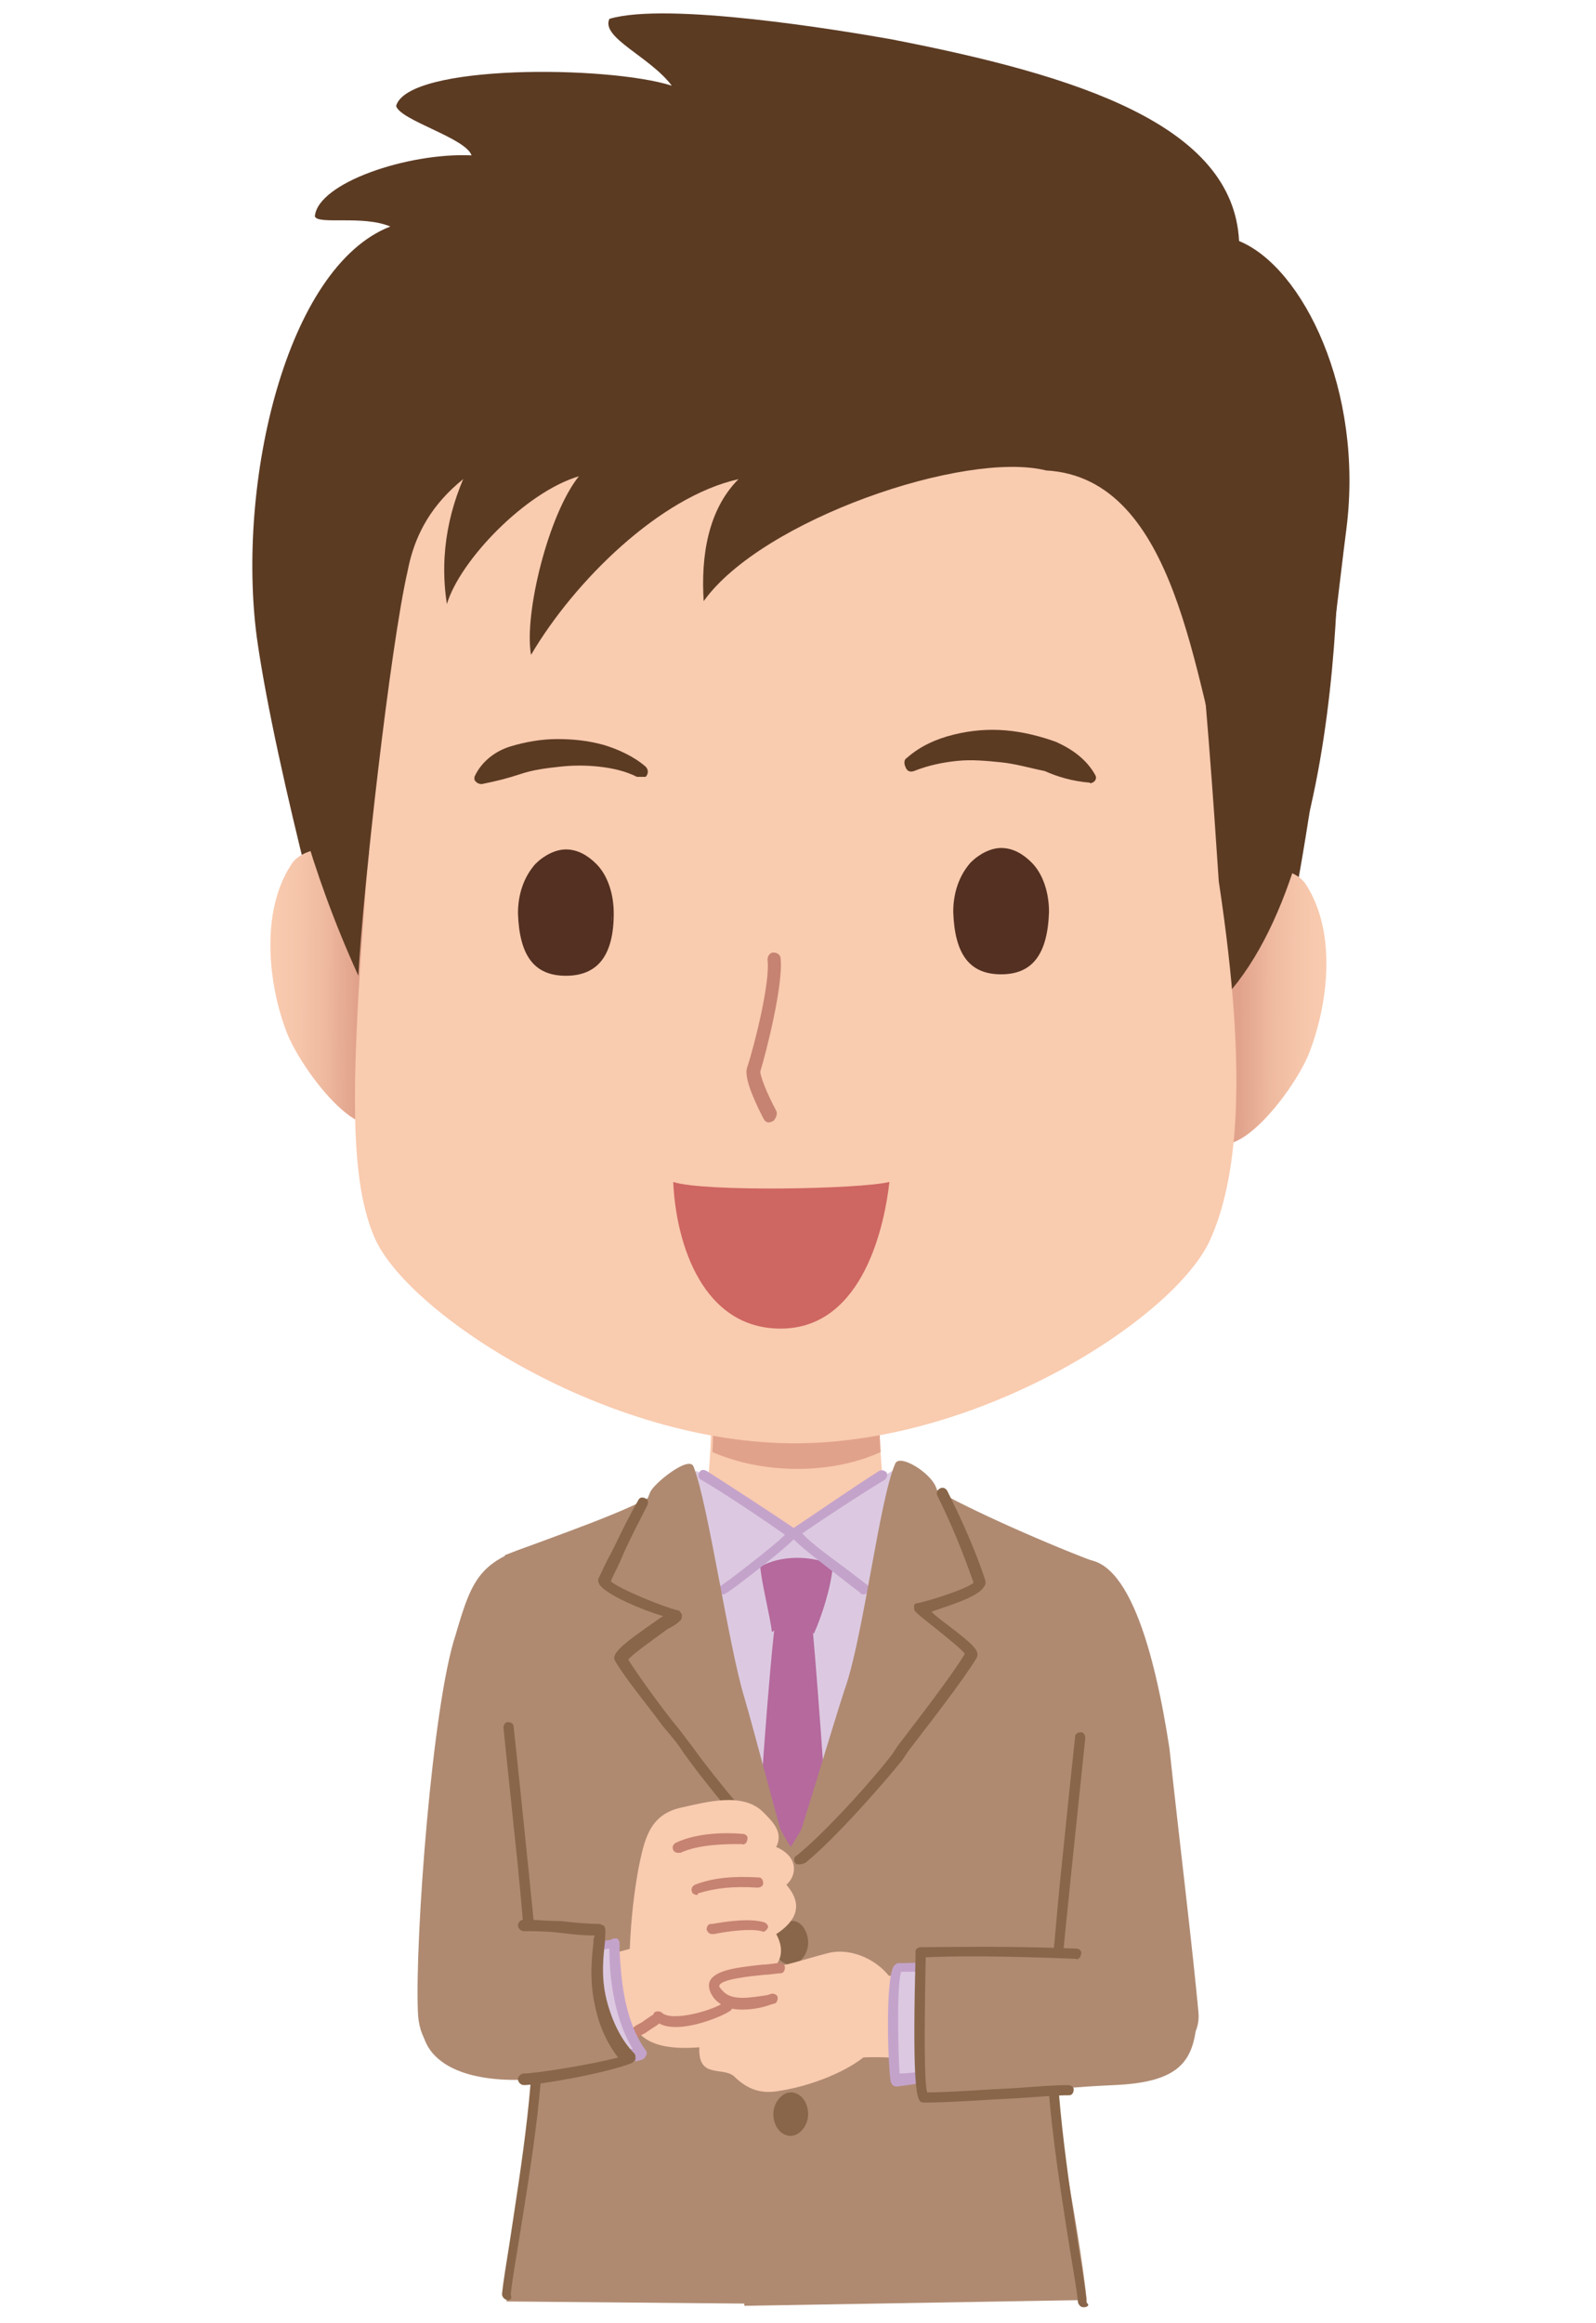 <?xml version="1.0" encoding="utf-8"?>
<!-- Generator: Adobe Illustrator 24.1.2, SVG Export Plug-In . SVG Version: 6.00 Build 0)  -->
<svg version="1.1" xmlns="http://www.w3.org/2000/svg" xmlns:xlink="http://www.w3.org/1999/xlink" x="0px" y="0px"
	 viewBox="0 0 110 160" style="enable-background:new 0 0 110 160;" xml:space="preserve">
<style type="text/css">
	.st0{opacity:0;fill:#FF00FF;}
	.st1{fill:#F9CBAF;}
	.st2{fill:#E1A28B;}
	.st3{fill:#AF8A71;}
	.st4{fill:#DCC9E1;}
	.st5{fill:#B5699D;}
	.st6{fill:#C4A3CB;}
	.st7{fill:#896649;}
	.st8{fill:#C68371;}
	.st9{fill:#5C3B23;}
	.st10{fill:url(#SVGID_1_);}
	.st11{fill:url(#SVGID_2_);}
	.st12{fill:#CE6661;}
	.st13{fill:#533021;}
</style>
<g id="レイヤー_1">
	<rect class="st0" width="110" height="160"/>
</g>
<g id="レイヤー_2">
	<path class="st1" d="M60.9,103.5c0-1.6-0.4-4.8-0.4-7.6c-1.7,0.5-9.3-0.1-11.5,0c0.1,2.7-0.1,5.8-0.4,7.5c-0.6,3,0.8,6.6,6.6,6.3
		C60.7,109.4,61.2,106.1,60.9,103.5z"/>
	<path class="st2" d="M49.1,100c3.4,1.5,8.1,1.6,11.6,0c-0.1-1.2-0.1-2.7-0.1-4.2c-1.7,0.5-9.3-0.1-11.5,0
		C49.1,97.3,49.2,98.7,49.1,100z"/>
	<path class="st3" d="M37.9,106.1c-4.8,1.2-5.3,2.4-6.5,6.5c-1.6,4.8-2.8,20.8-2.6,25.9c0.1,3.9,3.8,4.2,6.9,2.6
		c2.4-1.1,4.8-17.3,4.7-24.8C40.3,112.6,41.5,108.5,37.9,106.1z"/>
	<path class="st3" d="M71.5,123.6c0.4,9.5,1.2,17.6,2.6,18.1c3.1,1.1,8.8,0.4,8.5-3.1c-0.4-4.4-1.3-11.7-2-18.2
		c-1-6.5-2.9-13.9-6.5-12.9C69.9,108.3,71.3,119,71.5,123.6z"/>
	<path class="st4" d="M65.8,106.4c-3.1-0.2-8.3-0.5-10.8-0.8c-2.3-0.2-7.5,0.6-10-0.4c-0.7,3.5,1.7,21,2.6,22.4
		c1.2,2,11.9,3,13.5,0.6C62,126.9,66,107.5,65.8,106.4z"/>
	<path class="st5" d="M58.7,153.2c-0.1-4.3-2.2-36.8-2.8-42.1c-0.1-0.6-2.3-1-2.4,0c-1,7.6-2.6,37.2-2.5,41.9
		C51,153.2,58.7,153.3,58.7,153.2z"/>
	<path class="st5" d="M57.4,107.8c-1.5-0.7-3.6-0.7-5,0.1c0.1,1.2,0.7,3.5,0.8,4.5c0.8-0.6,1.7-0.6,2.9,0.1
		C56.6,111.4,57.3,109.3,57.4,107.8z"/>
	<path class="st4" d="M48,101.3c-1.3,1-2.2,1.6-3,2.3c0.9,2,2.4,5.1,3.9,6.7c1.2-1,5.1-3.9,5.7-4.7C52.6,104.3,49.1,101.9,48,101.3z
		"/>
	<path class="st4" d="M54.9,105.6c0.6,0.8,4.5,3.7,5.7,4.7c1.4-1.6,2.9-4.7,3.9-6.7c-0.9-0.7-1.8-1.3-3-2.3
		C60.3,102,56.8,104.3,54.9,105.6z"/>
	<path class="st6" d="M49.9,109.8c-0.1,0-0.2,0-0.3-0.1c-0.1-0.2-0.1-0.4,0.1-0.5l0.7-0.5c1.3-1,3-2.3,3.7-3c-1.7-1.2-4.4-3-5.8-3.8
		c-0.2-0.1-0.2-0.3-0.1-0.5c0.1-0.2,0.3-0.2,0.5-0.1c1.4,0.9,4.5,2.9,6.1,4c0.1,0.1,0.1,0.1,0.2,0.2c0,0.1,0,0.2-0.1,0.3
		c-0.4,0.5-2,1.8-4.1,3.4l-0.7,0.5C50,109.7,50,109.8,49.9,109.8z"/>
	<path class="st6" d="M59.5,109.8c-0.1,0-0.2,0-0.2-0.1c-0.4-0.3-0.8-0.6-1.3-1c-1.4-1.1-2.9-2.2-3.5-2.9c-0.1-0.1-0.1-0.2-0.1-0.3
		c0-0.1,0.1-0.2,0.2-0.2c1.5-1,4.4-3,6-4c0.2-0.1,0.4,0,0.5,0.1c0.1,0.2,0,0.4-0.1,0.5c-1.5,0.9-4.1,2.6-5.7,3.7
		c0.6,0.7,1.9,1.6,3.1,2.5c0.4,0.3,0.9,0.7,1.3,1c0.2,0.1,0.2,0.3,0.1,0.5C59.7,109.8,59.6,109.8,59.5,109.8z"/>
	<path class="st3" d="M74.9,158.4c-0.6-5.6-2.4-13.6-2.6-16.9c-0.2-5,3.2-25.5,3-34c-3.7-1.4-9.5-4-11.3-5.2
		c0.2,1.9-6.6,22.7-11.1,26.9c-0.5,0.5-1.9,19.1-1.6,29.6L74.9,158.4z"/>
	<path class="st3" d="M37.2,141.1c-0.5,3.2-1.5,12.1-2.3,17.4l22.2,0.2c0.2-10.4-0.1-28.5-0.7-29c-4.5-4.2-11.2-25-11.1-26.9
		c-1.8,1.2-6.8,2.9-10.5,4.3C34.6,115.6,37.9,136.4,37.2,141.1z"/>
	<path class="st7" d="M55.7,133.8c0,0.8-0.6,1.5-1.2,1.5c-0.7,0-1.2-0.7-1.2-1.5c0-0.8,0.6-1.5,1.2-1.5
		C55.1,132.2,55.7,132.9,55.7,133.8z"/>
	<path class="st7" d="M55.7,145.6c0,0.8-0.6,1.5-1.2,1.5c-0.7,0-1.2-0.7-1.2-1.5s0.6-1.5,1.2-1.5C55.2,144.1,55.7,144.8,55.7,145.6z
		"/>
	<path class="st3" d="M54.5,128.5c-0.3-0.8-2.6-9.6-3.2-11.6c-1.1-3.6-2.5-13.4-3.5-15.9c-0.3-0.8-2.8,1.2-3,1.8
		c-1.3,3.3-2.2,3.8-3,6.1c-0.2,0.6,4,2.2,4.9,2.4c-1.2,0.8-4,2.7-3.8,3.1c1,1.7,3.6,4.8,4.6,6.2C48.6,122.3,52.5,127.1,54.5,128.5z"
		/>
	<path class="st3" d="M61.7,121c1.1-1.4,4.1-5.3,5.1-7c0.2-0.4-2.6-2.2-3.6-3.2c0.8-0.1,4.2-1.2,4.1-1.8c-0.5-2.4-1.9-4.3-2.8-6.6
		c-0.4-1-2.5-2.3-2.8-1.6c-1.1,2.5-2.2,12-3.5,15.6c-0.7,2.1-3.4,11.2-3.8,12.1C56.4,127.3,60.4,122.7,61.7,121z"/>
	<path class="st7" d="M54,128.5c-0.1,0-0.2,0-0.2-0.1c-2.1-1.7-5.5-6-6.7-7.7c-0.3-0.5-0.8-1.1-1.4-1.8c-1.1-1.5-2.6-3.3-3.3-4.5
		c-0.3-0.5,0.4-1.1,3-2.9c0.1-0.1,0.2-0.1,0.3-0.2c-1.4-0.4-4-1.5-4.4-2.2c-0.1-0.2-0.1-0.3,0-0.5c0.3-0.6,0.5-1.1,0.8-1.6
		c0.6-1.2,1.1-2.3,1.9-3.7c0.1-0.2,0.3-0.2,0.5-0.1c0.2,0.1,0.2,0.3,0.1,0.5c-0.7,1.4-1.3,2.5-1.8,3.7c-0.2,0.5-0.5,1-0.7,1.5
		c0.5,0.5,3.7,1.8,4.6,2c0.1,0,0.2,0.1,0.3,0.3c0,0.1,0,0.3-0.1,0.4c-0.2,0.2-0.5,0.4-0.9,0.6c-0.8,0.6-2.4,1.7-2.7,2.1
		c0.7,1.1,2,2.9,3.1,4.3c0.6,0.7,1,1.3,1.4,1.8c1.2,1.7,4.6,5.9,6.6,7.6c0.2,0.1,0.2,0.4,0,0.5C54.2,128.5,54.1,128.5,54,128.5z"/>
	<path class="st7" d="M55.1,128.4c-0.1,0-0.2,0-0.3-0.1c-0.1-0.2-0.1-0.4,0.1-0.5c2-1.6,5.4-5.4,6.6-7l0.4-0.6
		c1.3-1.7,3.7-4.8,4.6-6.3c-0.2-0.3-1.1-1-1.7-1.5c-0.6-0.5-1.3-1-1.7-1.4c-0.1-0.1-0.1-0.2-0.1-0.4c0-0.1,0.1-0.2,0.3-0.2
		c0.9-0.2,3.4-1,3.8-1.4c-0.7-2-1.5-4-2.5-6c-0.1-0.2,0-0.4,0.2-0.5c0.2-0.1,0.4,0,0.5,0.2c1,2,1.9,4,2.6,6.1c0,0.1,0.1,0.3-0.1,0.5
		c-0.4,0.7-2.5,1.3-3.6,1.7c0.3,0.3,0.7,0.6,1.1,0.9c1.7,1.3,2.3,1.8,2,2.3c-0.9,1.5-3.4,4.7-4.7,6.4l-0.4,0.6
		c-1.2,1.5-4.6,5.4-6.7,7.1C55.2,128.4,55.2,128.4,55.1,128.4z"/>
	<path class="st7" d="M35,158.4C35,158.4,35,158.4,35,158.4c-0.2,0-0.4-0.2-0.4-0.4c0.1-1,0.3-2.1,0.5-3.4c0.8-5.3,2-12.5,1.5-16.7
		c-0.4-3.4-0.6-6.3-0.9-9.3c-0.3-2.8-0.6-5.8-1-9.6c0-0.2,0.1-0.4,0.3-0.4c0.2,0,0.4,0.1,0.4,0.3c0.4,3.7,0.7,6.7,1,9.6
		c0.3,3,0.6,5.8,0.9,9.3c0.5,4.3-0.7,11.3-1.6,16.9c-0.2,1.2-0.4,2.4-0.5,3.3C35.3,158.3,35.2,158.4,35,158.4z"/>
	<path class="st7" d="M74.7,158.9c-0.2,0-0.3-0.1-0.4-0.3c-0.1-1-0.3-2.1-0.5-3.3c-0.9-5.6-2-12.6-1.6-16.9c0.4-3.4,0.6-6.3,0.9-9.2
		c0.3-2.9,0.6-5.9,1-9.6c0-0.2,0.2-0.3,0.4-0.3c0.2,0,0.3,0.2,0.3,0.4c-0.4,3.8-0.7,6.7-1,9.6c-0.3,3-0.6,5.8-0.9,9.2
		c-0.4,4.2,0.7,11.4,1.5,16.7c0.2,1.2,0.4,2.4,0.5,3.4C75.1,158.7,75,158.9,74.7,158.9C74.8,158.9,74.7,158.9,74.7,158.9z"/>
	<path class="st1" d="M57.1,134.5c-0.8,0.2-2.1,0.6-2.9,0.8c-1,0.2-2.4,0-3.7,0.3c-1.3,0.3-2,1.5-0.4,2.3c-1.3,0.1-3.8,0.3-5.3,0.2
		c-0.8,0-1.3,1.2-1,1.6c0.9,1.4,2.9,1.4,4.4,1.3c-0.1,2.2,1.6,1.3,2.4,2c1,1,2,1.2,3.1,1c2-0.3,4.4-1.2,5.8-2.3
		c1.2-0.9,1.8-1.5,2.3-2.7C62.8,136.4,59.6,133.9,57.1,134.5z"/>
	<path class="st1" d="M74.9,142.9c-2.3-0.1-12-1.4-15.5-1.2c-4,0.2-2.8-4.8,1-5.7c6.7,0.6,9.2-1.1,14.7-1.3c4.2,0.2,5.4,1.8,6.2,3.4
		C82.3,141.8,80.6,143.1,74.9,142.9z"/>
	<path class="st4" d="M62,135.4c-0.7,0.9-0.3,7.1-0.2,8c0.8,0.1,2.8-0.6,3.6-0.7c0.3,0,0.4-7.2,0.2-7.4
		C64.3,135.1,63.3,135.3,62,135.4z"/>
	<path class="st6" d="M61.8,143.7c-0.2,0-0.3-0.1-0.4-0.3c-0.2-1-0.4-7,0.2-8c0.1-0.1,0.2-0.2,0.3-0.2c1.6,0,2.4-0.1,3.5-0.4
		c0.2-0.1,0.4,0.1,0.4,0.2c0.1,0.2-0.1,0.4-0.2,0.4c-1.1,0.3-1.9,0.4-3.5,0.4c-0.3,1.1-0.2,5.5-0.1,7c0.6,0,1.3-0.1,1.9-0.2
		c0.4,0,0.8-0.1,1-0.1c0.2,0,0.4,0.1,0.4,0.3c0,0.2-0.1,0.4-0.3,0.4c-0.3,0-0.6,0.1-1,0.1C63.4,143.5,62.6,143.6,61.8,143.7
		C61.8,143.7,61.8,143.7,61.8,143.7z"/>
	<path class="st3" d="M79.2,134.4c-5.4,0-13.8,0.6-15.6,0.3c-0.3,2.2-0.4,9.7,0.1,9.7c4.3,0,8.5-0.6,13.1-0.8
		c4.6-0.2,5.5-1.7,5.7-4.6C82.8,136.6,81.4,134.4,79.2,134.4z"/>
	<path class="st7" d="M63.9,144.8c-0.1,0-0.1,0-0.2,0c-0.1,0-0.2,0-0.3-0.1c-0.3-0.4-0.5-2.1-0.3-10l0-0.3c0-0.2,0.2-0.3,0.4-0.3
		l0.2,0c2.1,0,5.3-0.1,10.5,0.1c0.2,0,0.4,0.2,0.3,0.4c0,0.2-0.2,0.4-0.4,0.3c-5.1-0.2-8.2-0.2-10.3-0.1c-0.1,5.4-0.1,8.6,0.1,9.3
		c1.6,0,4-0.2,6.2-0.3c1.3-0.1,2.6-0.2,3.5-0.2c0.2,0,0.4,0.1,0.4,0.3c0,0.2-0.1,0.4-0.3,0.4c-0.9,0-2.1,0.1-3.5,0.2
		C68,144.6,65.5,144.8,63.9,144.8z"/>
	<path class="st1" d="M49,134.1c-1.5-2-1.9-1.4-3.9-0.5c-1.4,0.6-3.4,1.2-5.3,1.2c-1.3,0-4.5-0.7-5.7-0.5c-3,0.6-3.4,2.3-3.6,3.5
		c-0.3,2.1,1,3.5,3.8,4.1c2.5,0.5,4.5-0.1,6.5-0.9c1.5-0.6,4.4-1.7,6-2C47.9,138.7,50.2,135.7,49,134.1z"/>
	<path class="st1" d="M54.2,129.8c0.7-0.6,0.9-1.9-0.7-2.6c0.5-1-0.2-1.7-0.9-2.4c-1.4-1.4-3.9-0.7-5.7-0.3
		c-2.2,0.5-2.5,2.3-2.9,4.2c-0.3,1.7-0.5,3.3-0.6,5.6c0,1.5,0.9,3.9,2.4,4.8c1.4,0.8,4.5-0.6,6.2-1.6c0.5-0.3,1-1.6,1-1.7
		c1-0.7,1-1.7,0.5-2.6C55.8,131.7,54.6,130.3,54.2,129.8z"/>
	<path class="st8" d="M46.7,127.6c-0.1,0-0.3-0.1-0.3-0.2c-0.1-0.2,0-0.4,0.2-0.5c1.5-0.7,3.5-0.7,4.6-0.6c0.2,0,0.4,0.2,0.3,0.4
		c0,0.2-0.2,0.4-0.4,0.3c-1,0-2.9,0-4.2,0.6C46.8,127.6,46.7,127.6,46.7,127.6z"/>
	<path class="st8" d="M48,130.5c-0.1,0-0.3-0.1-0.3-0.2c-0.1-0.2,0-0.4,0.2-0.5c1.3-0.5,2.7-0.6,4.4-0.5c0.2,0,0.3,0.2,0.3,0.4
		c0,0.2-0.2,0.3-0.4,0.3c-1.6-0.1-2.8,0-4.1,0.4C48.1,130.5,48.1,130.5,48,130.5z"/>
	<path class="st8" d="M49.1,133.2c-0.2,0-0.3-0.1-0.4-0.3c0-0.2,0.1-0.4,0.3-0.4l0.1,0c1.1-0.2,2.7-0.4,3.6-0.1
		c0.2,0.1,0.3,0.3,0.2,0.4c-0.1,0.2-0.3,0.3-0.4,0.2c-0.8-0.2-2.3,0-3.3,0.2L49.1,133.2C49.1,133.2,49.1,133.2,49.1,133.2z"/>
	<path class="st8" d="M51.1,138.4c-0.7,0-1.4-0.2-1.9-0.8c-0.3-0.4-0.4-0.8-0.3-1.1c0.3-0.8,1.8-1,3.7-1.2c0.4,0,0.8-0.1,1.1-0.1
		c0.2,0,0.4,0.1,0.4,0.3c0,0.2-0.1,0.4-0.3,0.4c-0.3,0-0.7,0.1-1.1,0.1c-1,0.1-2.9,0.3-3.1,0.7c-0.1,0.1,0.1,0.3,0.2,0.4
		c0.6,0.7,1.8,0.5,3.1,0.3l0.3-0.1c0.2,0,0.4,0.1,0.4,0.3c0,0.2-0.1,0.4-0.3,0.4l-0.3,0.1C52.4,138.3,51.8,138.4,51.1,138.4z"/>
	<path class="st8" d="M46.6,139.6c-0.6,0-1.1-0.1-1.5-0.5c-0.1-0.1-0.1-0.4,0-0.5c0.1-0.1,0.4-0.1,0.5,0c0.7,0.7,3.7-0.2,4.3-0.7
		c0.2-0.1,0.4-0.1,0.5,0.1c0.1,0.2,0.1,0.4-0.1,0.5C49.9,138.8,48,139.6,46.6,139.6z"/>
	<path class="st8" d="M43.9,140.3c-0.1,0-0.2-0.1-0.3-0.2c-0.1-0.2-0.1-0.4,0.1-0.5c0.1-0.1,0.3-0.2,0.5-0.3
		c0.3-0.2,0.7-0.5,0.9-0.6c0.2-0.1,0.4-0.1,0.5,0.1c0.1,0.2,0.1,0.4-0.1,0.5c-0.2,0.2-0.6,0.4-1,0.7c-0.2,0.1-0.4,0.2-0.5,0.3
		C44.1,140.3,44,140.3,43.9,140.3z"/>
	<path class="st4" d="M44,141.2c-2.2-3.7-1.8-6.8-1.9-7.6c-0.6,0.5-2,0.3-2.6,0.6c-0.3,0.2,0.1,7.4,1.8,7.7
		C41.9,141.8,44.1,141.5,44,141.2z"/>
	<path class="st6" d="M41.8,142.1c-0.1,0-0.3-0.1-0.3-0.2c-0.1-0.2,0-0.4,0.2-0.5c0.2-0.1,0.5-0.1,1.2-0.2c0.2,0,0.5-0.1,0.7-0.1
		c-1.4-2.3-1.6-5.4-1.6-6.8c0,0,0-0.1,0-0.1c-0.2,0-0.4,0.1-0.7,0.1c-0.2,0-0.4,0-0.5,0.1c-0.2,0.1-0.4,0-0.5-0.1
		c-0.1-0.2,0-0.4,0.1-0.5c0.1-0.1,0.4-0.1,0.8-0.1c0.3,0,0.8-0.1,0.9-0.1c0.1-0.1,0.2-0.1,0.4-0.1c0.1,0,0.2,0.2,0.2,0.3
		c0,0.1,0,0.3,0,0.6c0.1,1.4,0.2,4.6,1.8,6.8c0.1,0.1,0.1,0.3,0,0.4c-0.1,0.3-0.4,0.3-1.5,0.5c-0.3,0-0.9,0.1-1,0.2
		C41.9,142.1,41.9,142.1,41.8,142.1z"/>
	<path class="st3" d="M43.2,141.9c-0.9-0.9-1.6-2.3-2-4c-0.5-2.3,0.4-4.8,0-4.8c-3.3-0.2-7-1-9.3,0.8c-2.3,1.9-4,5.6-1.9,7.7
		c2.1,2.1,6.9,1.8,9.4,1.2C41.9,142.2,42.4,142.2,43.2,141.9z"/>
	<path class="st7" d="M36.1,143.6c-0.2,0-0.4-0.2-0.4-0.4c0-0.2,0.2-0.4,0.4-0.4c0.8,0,4.6-0.6,6.5-1.1c-0.7-0.9-1.3-2.1-1.6-3.6
		c-0.4-1.8-0.2-3.4-0.1-4.3c0-0.2,0-0.3,0.1-0.5c-0.8,0-1.7-0.1-2.5-0.2c-0.9-0.1-1.7-0.1-2.4-0.1c-0.2,0-0.4-0.2-0.4-0.4
		c0-0.2,0.2-0.4,0.4-0.4c0,0,0,0,0,0c0.7,0,1.6,0.1,2.5,0.1c0.9,0.1,1.9,0.2,2.7,0.2c0.1,0,0.2,0.1,0.3,0.1c0.2,0.2,0.1,0.5,0.1,1.1
		c-0.1,0.9-0.3,2.4,0.1,4c0.4,1.6,1.1,2.9,1.9,3.7c0.1,0.1,0.1,0.2,0.1,0.4c0,0.1-0.1,0.2-0.3,0.3C41.7,142.8,37.1,143.6,36.1,143.6
		C36.1,143.6,36.1,143.6,36.1,143.6z"/>
	<path class="st9" d="M23.8,70.2c2.3,1.7,60.1,4.8,62.6,1.2c3.1-4.4,5.5-28.1,6.4-35c1.2-9.5-3-18-7.4-19.8
		C85,8.6,74.3,5.2,61.4,2.7C58,2.1,46,0.1,42,1.3c-0.6,1.3,2.8,2.6,4.3,4.6c-4.4-1.4-18.2-1.5-19,1.4c0.3,1,4.8,2.2,5.2,3.4
		c-4.4-0.2-10.6,1.9-10.8,4.2c0.2,0.6,3.3-0.1,5.2,0.7c-7.2,2.8-10.6,17.7-9.2,28.3C19,53.2,23.7,70.1,23.8,70.2z"/>
	
		<linearGradient id="SVGID_1_" gradientUnits="userSpaceOnUse" x1="83.674" y1="70.948" x2="92.974" y2="70.948" gradientTransform="matrix(1 3.687000e-03 -3.687000e-03 1 -1.275 -1.987)">
		<stop  offset="0.351" style="stop-color:#E1A28B"/>
		<stop  offset="0.583" style="stop-color:#EEB99F"/>
		<stop  offset="0.804" style="stop-color:#F6C6AB"/>
		<stop  offset="1" style="stop-color:#F9CBAF"/>
	</linearGradient>
	<path class="st10" d="M83.6,60.7c2.2-1.4,5.5-1.2,6.4,0.2c2.2,3.4,1.5,8.4,0.2,11.7c-1.1,2.7-5.9,8.9-7.3,4.9
		C82,74.7,81.5,62.1,83.6,60.7z"/>
	
		<linearGradient id="SVGID_2_" gradientUnits="userSpaceOnUse" x1="804.909" y1="69.785" x2="814.209" y2="69.785" gradientTransform="matrix(-1 -3.687000e-03 -3.687000e-03 1 833.012 1.087)">
		<stop  offset="0.351" style="stop-color:#E1A28B"/>
		<stop  offset="0.583" style="stop-color:#EEB99F"/>
		<stop  offset="0.804" style="stop-color:#F6C6AB"/>
		<stop  offset="1" style="stop-color:#F9CBAF"/>
	</linearGradient>
	<path class="st11" d="M26.5,59.4c-2.2-1.4-5.5-1.3-6.4,0.1c-2.2,3.3-1.6,8.4-0.3,11.7c1.1,2.7,5.8,8.9,7.2,5
		C27.9,73.4,28.5,60.7,26.5,59.4z"/>
	<path class="st9" d="M91.9,30c-2.1-7.4-9.8-6.6-19,1.8C74.6,43,80.3,52.5,82,56.2c1.1,2.2,1.6,5.8,2.5,12.4
		C93.6,58.5,92.4,31.7,91.9,30z"/>
	<path class="st1" d="M81.7,33.5c-2.7-11.9-16-20.2-27.9-20.1C33.8,14,28.1,29.1,26.1,36.9c-2.7,12.2-0.1,19-0.8,23.1
		c-1,13.1-1.4,20.8,0.5,25.2c2.2,5.2,16,14.3,29.2,14.2c12.8-0.1,26-8.7,28.4-14c1.8-4,2.7-10.9,0.6-24.7
		C83.7,56.3,83.2,48.1,81.7,33.5z"/>
	<path class="st9" d="M88.4,37.1c0.2-10.4-1.2-13.6-5.5-19.5C75.3,7.5,63.6,3.8,48,6.2c-2.1,0.3-26.5,2.3-26.7,26.5
		c6.2-4.5,10.7-7.2,17.2-8.5c-4.8,4.4-8.8,10.3-7.7,17.4c0.9-3,5.4-7.7,9.1-8.8c-2.1,2.6-3.8,9.5-3.3,12.3c3-5.1,8.9-10.9,14.3-12.1
		c-2.1,2.1-2.6,5.3-2.4,8.4c4-5.6,18-10.4,23.6-9c9.1,0.5,10.2,14.7,12.5,21.9C86.5,51.3,88.8,44.5,88.4,37.1z"/>
	<path class="st9" d="M24.7,67.2c0.3-5.8,2.2-22.7,3.4-27.9c0.7-3.6,3.1-8,13.1-10.3c-0.8-7.7-8.9-12.5-13.2-10.5
		c-4.2,1.9-9.8,6-9.8,16.3C18,40.3,18,52.5,24.7,67.2z"/>
	<path class="st9" d="M62.5,52.2c0.9-0.8,2-1.3,3.2-1.6c1.2-0.3,2.4-0.4,3.6-0.3c1.2,0.1,2.4,0.4,3.5,0.8c1.1,0.5,2.1,1.2,2.7,2.3
		c0.1,0.2,0,0.4-0.2,0.5c-0.1,0-0.1,0.1-0.2,0l0,0c-1.2-0.1-2.2-0.4-3.1-0.8C71,52.9,70,52.6,69,52.5c-1-0.1-2-0.2-3-0.1
		c-1,0.1-2,0.3-3,0.7l0,0c-0.3,0.1-0.5,0-0.6-0.3C62.3,52.6,62.3,52.3,62.5,52.2z"/>
	<path class="st9" d="M43.9,53.5c-0.8-0.4-1.7-0.6-2.6-0.7c-0.9-0.1-1.8-0.1-2.7,0c-0.9,0.1-1.8,0.2-2.7,0.5
		c-0.9,0.3-1.7,0.5-2.7,0.7l0,0c-0.2,0-0.4-0.1-0.5-0.3c0-0.1,0-0.2,0-0.2c0.5-1.1,1.5-1.8,2.5-2.1c1-0.3,2.1-0.5,3.2-0.5
		c1.1,0,2.1,0.1,3.2,0.4c1,0.3,2.1,0.8,2.9,1.5l0,0c0.2,0.2,0.2,0.5,0,0.7C44.3,53.5,44.1,53.5,43.9,53.5z"/>
	<path class="st8" d="M53,77.3c-0.2,0-0.3-0.1-0.4-0.3c-0.3-0.6-1.4-2.7-1.1-3.5c0.5-1.5,1.6-5.9,1.4-7.4c0-0.3,0.2-0.5,0.4-0.5
		c0.3,0,0.5,0.2,0.5,0.4c0.2,1.8-1,6.5-1.4,7.8c0,0.3,0.4,1.4,1.1,2.7c0.1,0.2,0,0.5-0.2,0.7C53.1,77.3,53,77.3,53,77.3z"/>
	<path class="st12" d="M46.4,81.4c0.2,4.4,2.1,10.1,7.4,10.1c5.8,0,7.2-7.4,7.5-10.1C59.3,81.9,48.5,82.1,46.4,81.4z"/>
	<path class="st13" d="M42.2,62.9c-0.1,3.3-1.5,4.2-3.2,4.2c-1.8,0-3.1-0.9-3.2-4.2c-0.1-2.3,1.5-4.2,3.2-4.2
		C40.8,58.7,42.3,60.5,42.2,62.9z"/>
	<path class="st13" d="M39,67.2L39,67.2c-2.2,0-3.2-1.4-3.3-4.3c0-1.3,0.4-2.5,1.2-3.4c0.6-0.6,1.4-1,2.1-1c0.8,0,1.5,0.4,2.1,1
		c0.8,0.8,1.2,2.1,1.2,3.4C42.3,65.8,41.2,67.2,39,67.2z M39.1,58.8c-0.7,0-1.4,0.3-2,0.9c-0.8,0.8-1.2,1.9-1.1,3.2
		c0.1,3.6,1.7,4.1,3.1,4.1l0,0.1v-0.1c1.4,0,2.9-0.5,3.1-4.1c0-1.2-0.4-2.4-1.1-3.2C40.4,59.1,39.8,58.8,39.1,58.8z"/>
	<path class="st13" d="M72.2,62.8C72.1,66.1,70.7,67,69,67c-1.8,0-3.1-0.9-3.2-4.2c-0.1-2.3,1.5-4.2,3.2-4.2
		C70.8,58.6,72.3,60.5,72.2,62.8z"/>
	<path class="st13" d="M69,67.1L69,67.1c-2.2,0-3.2-1.4-3.3-4.3c0-1.3,0.4-2.5,1.2-3.4c0.6-0.6,1.4-1,2.1-1c0.8,0,1.5,0.4,2.1,1
		c0.8,0.8,1.2,2.1,1.2,3.4C72.2,65.8,71.1,67.1,69,67.1z M69,58.7c-0.7,0-1.4,0.3-2,0.9c-0.8,0.8-1.2,1.9-1.1,3.2
		c0.1,3.6,1.7,4.1,3.1,4.1l0,0.1v-0.1c1.4,0,2.9-0.5,3.1-4.1c0-1.2-0.4-2.4-1.1-3.2C70.4,59,69.7,58.7,69,58.7z"/>
</g>
</svg>
